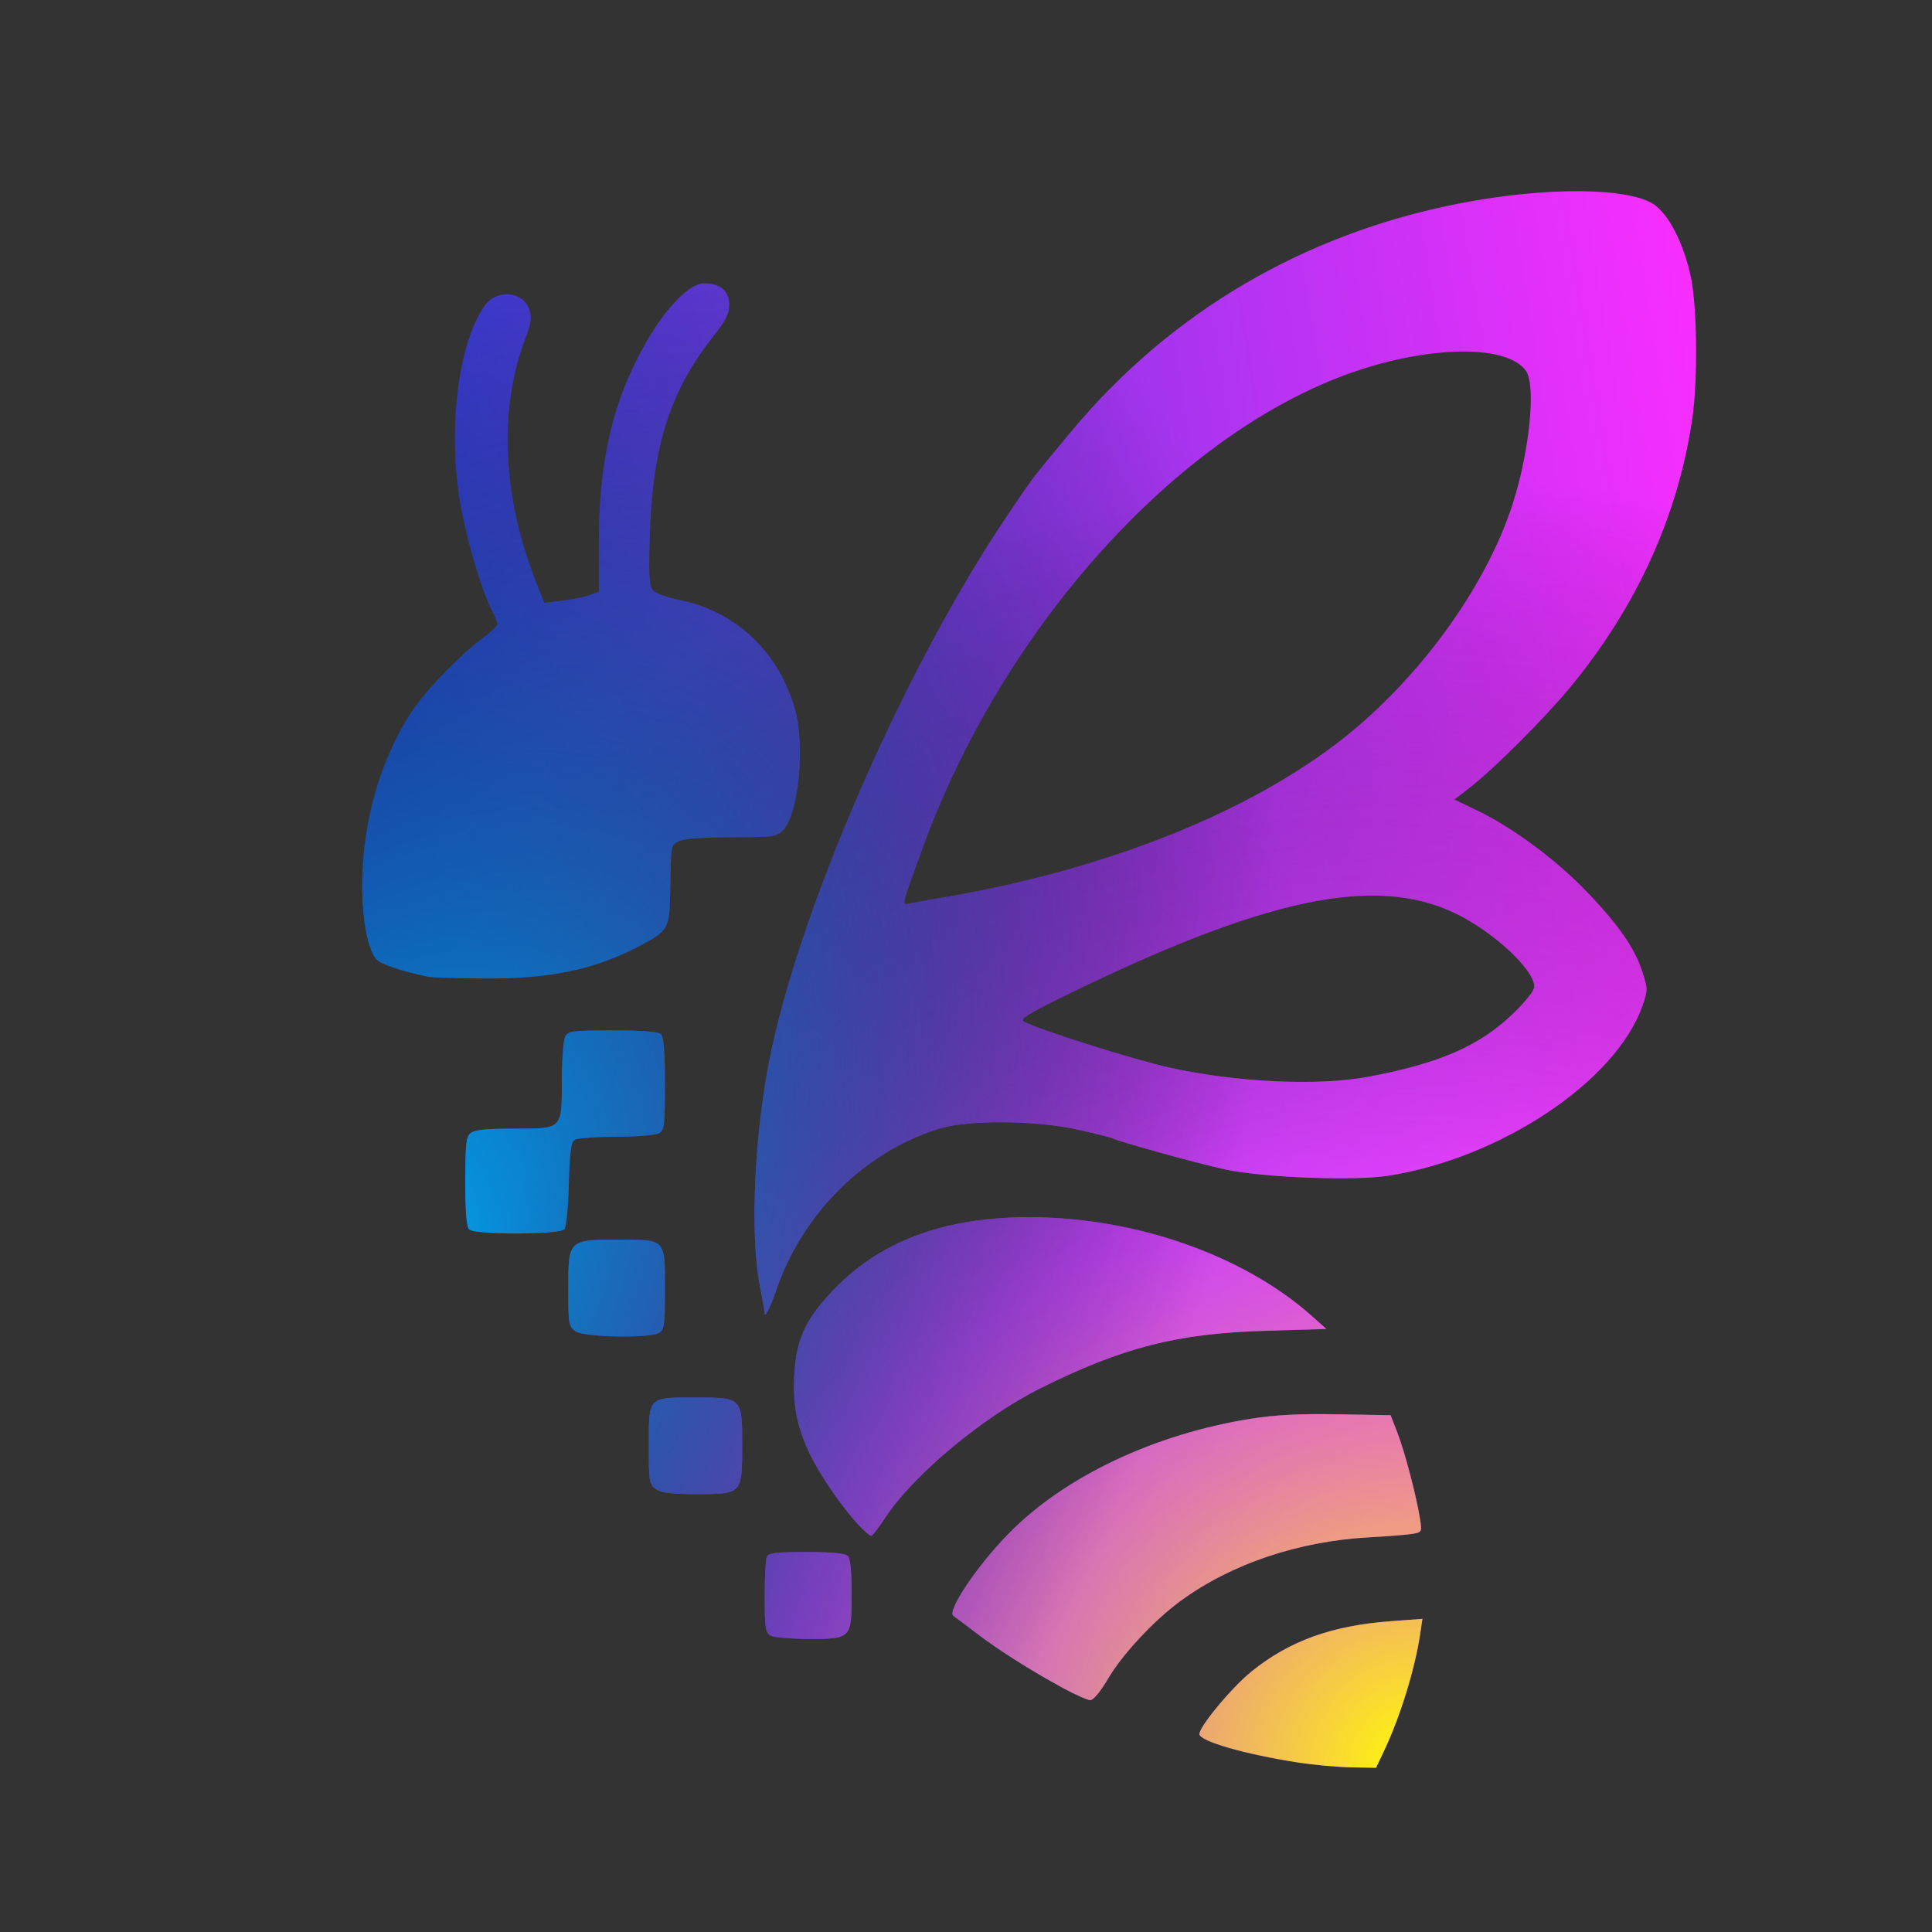 <?xml version="1.0" encoding="UTF-8" standalone="no"?>
<!-- Created with Inkscape (http://www.inkscape.org/) -->

<svg
   version="1.1"
   id="svg2"
   width="192"
   height="192"
   viewBox="0 0 192 192"
   sodipodi:docname="LogoNIRD.svg"
   inkscape:version="1.2.2 (732a01da63, 2022-12-09)"
   xmlns:inkscape="http://www.inkscape.org/namespaces/inkscape"
   xmlns:sodipodi="http://sodipodi.sourceforge.net/DTD/sodipodi-0.dtd"
   xmlns:xlink="http://www.w3.org/1999/xlink"
   xmlns="http://www.w3.org/2000/svg"
   xmlns:svg="http://www.w3.org/2000/svg">
  <rect x="0" y="0" width="192" height="192" fill="#333333" stroke="none"/>
  <defs
     id="defs6">
    <linearGradient
       inkscape:collect="always"
       id="linearGradient12544">
      <stop
         style="stop-color:#00b4ff;stop-opacity:1;"
         offset="0"
         id="stop12540" />
      <stop
         style="stop-color:#000000;stop-opacity:0;"
         offset="1"
         id="stop12542" />
    </linearGradient>
    <linearGradient
       inkscape:collect="always"
       id="linearGradient1450">
      <stop
         style="stop-color:#ffff00;stop-opacity:1;"
         offset="0"
         id="stop1446" />
      <stop
         style="stop-color:#ff4bff;stop-opacity:0.498;"
         offset="0.46"
         id="stop4358" />
      <stop
         style="stop-color:#000000;stop-opacity:0;"
         offset="1"
         id="stop1448" />
    </linearGradient>
    <linearGradient
       inkscape:collect="always"
       id="linearGradient3246">
      <stop
         style="stop-color:#2e3ed6;stop-opacity:1;"
         offset="0"
         id="stop3242" />
      <stop
         style="stop-color:#fa2eff;stop-opacity:1;"
         offset="1"
         id="stop3244" />
    </linearGradient>
    <linearGradient
       inkscape:collect="always"
       xlink:href="#linearGradient3246"
       id="linearGradient3248"
       x1="36.164"
       y1="40.981"
       x2="168.003"
       y2="19.727"
       gradientUnits="userSpaceOnUse"
       gradientTransform="translate(-0.164,0.001)" />
    <radialGradient
       inkscape:collect="always"
       xlink:href="#linearGradient1450"
       id="radialGradient1452"
       cx="146.698"
       cy="158.185"
       fx="146.698"
       fy="158.185"
       r="66.278"
       gradientTransform="matrix(0.209,-1.925,2.076,0.225,-217.588,422.428)"
       gradientUnits="userSpaceOnUse" />
    <radialGradient
       inkscape:collect="always"
       xlink:href="#linearGradient12544"
       id="radialGradient12546"
       cx="16.269"
       cy="152.229"
       fx="16.269"
       fy="152.229"
       r="66.278"
       gradientTransform="matrix(0.988,0.594,-0.951,1.581,164.825,-121.644)"
       gradientUnits="userSpaceOnUse" />
  </defs>
  <sodipodi:namedview
     id="namedview4"
     pagecolor="#ffffff"
     bordercolor="#000000"
     borderopacity="0.25"
     inkscape:showpageshadow="2"
     inkscape:pageopacity="0.0"
     inkscape:pagecheckerboard="0"
     inkscape:deskcolor="#d1d1d1"
     showgrid="false"
     inkscape:zoom="4.1875"
     inkscape:cx="34.865672"
     inkscape:cy="96.597015"
     inkscape:window-width="1920"
     inkscape:window-height="991"
     inkscape:window-x="-9"
     inkscape:window-y="-9"
     inkscape:window-maximized="1"
     inkscape:current-layer="g8" />
  <g
     inkscape:groupmode="layer"
     inkscape:label="Image"
     id="g8">
    <path
       style="display:inline;fill:url(#linearGradient3248);fill-opacity:1;stroke-width:0.32"
       d="m 129,175.156 c -5.299,-0.821 -9.804,-2.119 -9.804,-2.826 0,-0.765 3.225,-4.64 5.173,-6.216 3.753,-3.036 7.973,-4.562 13.829,-4.999 l 3.163,-0.236 -0.227,1.515 c -0.524,3.492 -1.978,8.2 -3.575,11.576 l -0.809,1.711 -2.457,-0.043 c -1.351,-0.024 -3.733,-0.241 -5.293,-0.482 z m -23.418,-7.432 c -3.233,-1.762 -6.417,-3.784 -8.605,-5.464 -1.044,-0.802 -2.047,-1.558 -2.229,-1.679 -0.688,-0.462 2.42,-5.07 5.568,-8.255 5.557,-5.621 14.428,-9.812 24,-11.335 2.403,-0.383 4.858,-0.508 8.621,-0.441 l 5.261,0.093 0.684,1.768 c 0.732,1.89 1.895,6.33 2.236,8.533 0.205,1.326 0.195,1.343 -0.858,1.503 -0.586,0.089 -2.45,0.237 -4.144,0.328 -7.075,0.381 -13.791,2.647 -18.841,6.359 -2.623,1.928 -5.76,5.301 -7.162,7.702 -0.727,1.245 -1.457,2.126 -1.76,2.123 -0.285,-0.003 -1.532,-0.558 -2.772,-1.233 z m -29.026,-5.188 c -0.479,-0.279 -0.56,-0.829 -0.56,-3.804 0,-1.913 0.087,-3.706 0.194,-3.984 0.162,-0.422 0.819,-0.506 3.936,-0.506 2.484,0 3.871,0.129 4.126,0.384 0.251,0.251 0.384,1.568 0.384,3.79 0,4.433 -0.036,4.469 -4.345,4.456 -1.746,-0.005 -3.427,-0.157 -3.735,-0.336 z m 8.822,-10.934 c -1.67,-1.766 -3.953,-5.09 -4.931,-7.182 -1.271,-2.718 -1.673,-4.844 -1.498,-7.909 0.207,-3.618 1.256,-5.727 4.39,-8.829 4.54,-4.495 10.811,-6.72 18.936,-6.72 10.541,0 21.3,3.764 28.113,9.836 l 1.432,1.276 -6.072,0.181 c -8.776,0.261 -14.176,1.641 -22.348,5.708 -5.704,2.839 -12.641,8.619 -15.408,12.838 -0.664,1.012 -1.302,1.84 -1.419,1.84 -0.117,0 -0.655,-0.468 -1.196,-1.04 z m -20.191,-3.618 c -0.667,-0.467 -0.711,-0.734 -0.711,-4.297 0,-4.927 -0.118,-4.805 4.645,-4.805 4.633,0 4.635,0.003 4.635,4.8 0,4.764 -0.033,4.8 -4.427,4.8 -2.587,0 -3.606,-0.122 -4.142,-0.498 z m -8,-15.68 c -0.664,-0.465 -0.711,-0.739 -0.711,-4.16 0,-4.937 0.005,-4.942 4.937,-4.942 4.802,0 4.663,-0.149 4.663,4.972 0,3.593 -0.058,3.997 -0.619,4.297 -1.028,0.55 -7.43,0.421 -8.27,-0.167 z m 18.809,-1.81 c 0,-0.108 -0.218,-1.325 -0.484,-2.704 -1.029,-5.333 -0.517,-15.681 1.16,-23.468 3.268,-15.171 13.553,-38.467 23.452,-53.12 2.701,-3.998 2.234,-3.383 6.253,-8.228 9.898,-11.931 23.2,-19.751 38.738,-22.773 8.416,-1.637 16.665,-1.594 19.224,0.099 1.504,0.995 2.98,3.882 3.694,7.222 0.627,2.932 0.705,10.225 0.151,14.039 -1.402,9.649 -5.515,18.715 -12.117,26.711 -2.605,3.155 -7.625,8.168 -10.046,10.033 l -1.494,1.151 2.267,1.086 c 3.474,1.665 7.794,4.856 10.812,7.988 3.221,3.342 4.864,5.704 5.626,8.089 0.528,1.654 0.528,1.813 -0.017,3.36 -2.633,7.482 -14.091,15.129 -25.274,16.867 -3.406,0.529 -12.46,0.179 -16.184,-0.627 -2.746,-0.594 -10.732,-2.807 -11.221,-3.109 -0.109,-0.068 -1.625,-0.444 -3.369,-0.837 -4.172,-0.94 -10.838,-1.005 -13.73,-0.135 -7.467,2.246 -13.729,8.45 -16.336,16.185 -0.53,1.571 -1.104,2.701 -1.104,2.172 z m 59.885,-23.469 c 7.097,-1.318 11.093,-3.044 14.418,-6.227 1.328,-1.272 2.177,-2.344 2.177,-2.752 0,-1.694 -4.117,-5.501 -7.898,-7.304 -7.993,-3.811 -18.914,-1.495 -38.778,8.224 -3.559,1.741 -4.479,2.315 -4.073,2.542 1.431,0.801 10.798,3.764 14.508,4.589 6.566,1.46 14.71,1.845 19.647,0.928 z M 93.276,89.269 c 15.801,-2.634 29.816,-8.051 39.321,-15.198 8.041,-6.046 15.026,-15.516 17.758,-24.076 1.651,-5.174 2.299,-11.701 1.302,-13.124 -1.995,-2.848 -10.672,-2.51 -18.861,0.733 -16.818,6.662 -33.331,25.383 -41.066,46.557 -2.239,6.129 -2.168,5.817 -1.28,5.62 0.41,-0.091 1.682,-0.321 2.826,-0.512 z m -46.656,32.908 c -0.261,-0.261 -0.384,-1.783 -0.384,-4.761 0,-3.683 0.084,-4.446 0.53,-4.816 0.384,-0.318 1.582,-0.439 4.345,-0.439 4.83,0 4.726,0.108 4.726,-4.882 0,-2.002 0.149,-3.918 0.331,-4.259 0.303,-0.566 0.709,-0.619 4.736,-0.619 2.999,0 4.527,0.123 4.789,0.384 0.263,0.263 0.384,1.825 0.384,4.949 0,4.186 -0.051,4.592 -0.619,4.896 -0.34,0.182 -2.248,0.333 -4.24,0.336 -1.992,0.003 -3.837,0.141 -4.101,0.308 -0.376,0.237 -0.503,1.191 -0.588,4.395 -0.059,2.251 -0.257,4.272 -0.439,4.492 -0.456,0.55 -8.921,0.565 -9.469,0.016 z m -4.064,-25.106 c -2.681,-0.569 -4.701,-1.247 -5.132,-1.723 -0.87,-0.961 -1.421,-3.82 -1.424,-7.393 -0.007,-6.455 1.982,-13.102 5.329,-17.812 1.376,-1.936 4.645,-5.25 6.587,-6.679 0.836,-0.615 1.52,-1.256 1.52,-1.424 0,-0.168 -0.268,-0.84 -0.596,-1.493 -0.946,-1.885 -2.204,-6.024 -2.928,-9.632 -1.503,-7.493 -0.495,-16.67 2.256,-20.534 1.203,-1.689 3.791,-1.463 4.436,0.388 0.269,0.773 0.185,1.335 -0.453,3.031 -2.584,6.866 -2.22,15.462 1.007,23.753 l 0.916,2.354 1.76,-0.204 c 0.968,-0.112 2.192,-0.359 2.72,-0.549 l 0.96,-0.345 0.004,-5.005 c 0.007,-8.247 1.458,-14.255 4.836,-20.027 1.994,-3.406 4.212,-5.618 5.633,-5.618 1.59,0 2.486,0.769 2.486,2.133 0,0.879 -0.355,1.582 -1.563,3.102 -4.262,5.36 -6.045,10.87 -6.329,19.565 -0.131,3.998 -0.073,5.24 0.262,5.666 0.248,0.315 1.415,0.749 2.757,1.024 5.559,1.142 9.756,5.12 11.391,10.799 1.033,3.586 0.382,10.395 -1.148,12.024 -0.645,0.687 -0.921,0.726 -5.091,0.726 -2.664,0 -4.732,0.147 -5.224,0.371 -0.888,0.405 -0.855,0.22 -0.931,5.274 -0.051,3.403 -0.219,3.69 -3.022,5.16 -4.508,2.365 -8.92,3.287 -15.489,3.237 -2.691,-0.02 -5.181,-0.098 -5.533,-0.173 z"
       id="path3195" />
    <path
       style="fill:url(#radialGradient1452);fill-opacity:1;stroke-width:0.32"
       d="m 129,175.156 c -5.299,-0.821 -9.804,-2.119 -9.804,-2.826 0,-0.765 3.225,-4.64 5.173,-6.216 3.753,-3.036 7.973,-4.562 13.829,-4.999 l 3.163,-0.236 -0.227,1.515 c -0.524,3.492 -1.978,8.2 -3.575,11.576 l -0.809,1.711 -2.457,-0.043 c -1.351,-0.024 -3.733,-0.241 -5.293,-0.482 z m -23.418,-7.432 c -3.233,-1.762 -6.417,-3.784 -8.605,-5.464 -1.044,-0.802 -2.047,-1.558 -2.229,-1.679 -0.688,-0.462 2.42,-5.07 5.568,-8.255 5.557,-5.621 14.428,-9.812 24,-11.335 2.403,-0.383 4.858,-0.508 8.621,-0.441 l 5.261,0.093 0.684,1.768 c 0.732,1.89 1.895,6.33 2.236,8.533 0.205,1.326 0.195,1.343 -0.858,1.503 -0.586,0.089 -2.45,0.237 -4.144,0.328 -7.075,0.381 -13.791,2.647 -18.841,6.359 -2.623,1.928 -5.76,5.301 -7.162,7.702 -0.727,1.245 -1.457,2.126 -1.76,2.123 -0.285,-0.003 -1.532,-0.558 -2.772,-1.233 z m -29.026,-5.188 c -0.479,-0.279 -0.56,-0.829 -0.56,-3.804 0,-1.913 0.087,-3.706 0.194,-3.984 0.162,-0.422 0.819,-0.506 3.936,-0.506 2.484,0 3.871,0.129 4.126,0.384 0.251,0.251 0.384,1.568 0.384,3.79 0,4.433 -0.036,4.469 -4.345,4.456 -1.746,-0.005 -3.427,-0.157 -3.735,-0.336 z m 8.822,-10.934 c -1.67,-1.766 -3.953,-5.09 -4.931,-7.182 -1.271,-2.718 -1.673,-4.844 -1.498,-7.909 0.207,-3.618 1.256,-5.727 4.39,-8.829 4.54,-4.495 10.811,-6.72 18.936,-6.72 10.541,0 21.3,3.764 28.113,9.836 l 1.432,1.276 -6.072,0.181 c -8.776,0.261 -14.176,1.641 -22.348,5.708 -5.704,2.839 -12.641,8.619 -15.408,12.838 -0.664,1.012 -1.302,1.84 -1.419,1.84 -0.117,0 -0.655,-0.468 -1.196,-1.04 z m -20.191,-3.618 c -0.667,-0.467 -0.711,-0.734 -0.711,-4.297 0,-4.927 -0.118,-4.805 4.645,-4.805 4.633,0 4.635,0.003 4.635,4.8 0,4.764 -0.033,4.8 -4.427,4.8 -2.587,0 -3.606,-0.122 -4.142,-0.498 z m -8,-15.68 c -0.664,-0.465 -0.711,-0.739 -0.711,-4.16 0,-4.937 0.005,-4.942 4.937,-4.942 4.802,0 4.663,-0.149 4.663,4.972 0,3.593 -0.058,3.997 -0.619,4.297 -1.028,0.55 -7.43,0.421 -8.27,-0.167 z m 18.809,-1.81 c 0,-0.108 -0.218,-1.325 -0.484,-2.704 -1.029,-5.333 -0.517,-15.681 1.16,-23.468 3.268,-15.171 13.553,-38.467 23.452,-53.12 2.701,-3.998 2.234,-3.383 6.253,-8.228 9.898,-11.931 23.2,-19.751 38.738,-22.773 8.416,-1.637 16.665,-1.594 19.224,0.099 1.504,0.995 2.98,3.882 3.694,7.222 0.627,2.932 0.705,10.225 0.151,14.039 -1.402,9.649 -5.515,18.715 -12.117,26.711 -2.605,3.155 -7.625,8.168 -10.046,10.033 l -1.494,1.151 2.267,1.086 c 3.474,1.665 7.794,4.856 10.812,7.988 3.221,3.342 4.864,5.704 5.626,8.089 0.528,1.654 0.528,1.813 -0.017,3.36 -2.633,7.482 -14.091,15.129 -25.274,16.867 -3.406,0.529 -12.46,0.179 -16.184,-0.627 -2.746,-0.594 -10.732,-2.807 -11.221,-3.109 -0.109,-0.068 -1.625,-0.444 -3.369,-0.837 -4.172,-0.94 -10.838,-1.005 -13.73,-0.135 -7.467,2.246 -13.729,8.45 -16.336,16.185 -0.53,1.571 -1.104,2.701 -1.104,2.172 z m 59.885,-23.469 c 7.097,-1.318 11.093,-3.044 14.418,-6.227 1.328,-1.272 2.177,-2.344 2.177,-2.752 0,-1.694 -4.117,-5.501 -7.898,-7.304 -7.993,-3.811 -18.914,-1.495 -38.778,8.224 -3.559,1.741 -4.479,2.315 -4.073,2.542 1.431,0.801 10.798,3.764 14.508,4.589 6.566,1.46 14.71,1.845 19.647,0.928 z M 93.276,89.269 c 15.801,-2.634 29.816,-8.051 39.321,-15.198 8.041,-6.046 15.026,-15.516 17.758,-24.076 1.651,-5.174 2.299,-11.701 1.302,-13.124 -1.995,-2.848 -10.672,-2.51 -18.861,0.733 -16.818,6.662 -33.331,25.383 -41.066,46.557 -2.239,6.129 -2.168,5.817 -1.28,5.62 0.41,-0.091 1.682,-0.321 2.826,-0.512 z m -46.656,32.908 c -0.261,-0.261 -0.384,-1.783 -0.384,-4.761 0,-3.683 0.084,-4.446 0.53,-4.816 0.384,-0.318 1.582,-0.439 4.345,-0.439 4.83,0 4.726,0.108 4.726,-4.882 0,-2.002 0.149,-3.918 0.331,-4.259 0.303,-0.566 0.709,-0.619 4.736,-0.619 2.999,0 4.527,0.123 4.789,0.384 0.263,0.263 0.384,1.825 0.384,4.949 0,4.186 -0.051,4.592 -0.619,4.896 -0.34,0.182 -2.248,0.333 -4.24,0.336 -1.992,0.003 -3.837,0.141 -4.101,0.308 -0.376,0.237 -0.503,1.191 -0.588,4.395 -0.059,2.251 -0.257,4.272 -0.439,4.492 -0.456,0.55 -8.921,0.565 -9.469,0.016 z m -4.064,-25.106 c -2.681,-0.569 -4.701,-1.247 -5.132,-1.723 -0.87,-0.961 -1.421,-3.82 -1.424,-7.393 -0.007,-6.455 1.982,-13.102 5.329,-17.812 1.376,-1.936 4.645,-5.25 6.587,-6.679 0.836,-0.615 1.52,-1.256 1.52,-1.424 0,-0.168 -0.268,-0.84 -0.596,-1.493 -0.946,-1.885 -2.204,-6.024 -2.928,-9.632 -1.503,-7.493 -0.495,-16.67 2.256,-20.534 1.203,-1.689 3.791,-1.463 4.436,0.388 0.269,0.773 0.185,1.335 -0.453,3.031 -2.584,6.866 -2.22,15.462 1.007,23.753 l 0.916,2.354 1.76,-0.204 c 0.968,-0.112 2.192,-0.359 2.72,-0.549 l 0.96,-0.345 0.004,-5.005 c 0.007,-8.247 1.458,-14.255 4.836,-20.027 1.994,-3.406 4.212,-5.618 5.633,-5.618 1.59,0 2.486,0.769 2.486,2.133 0,0.879 -0.355,1.582 -1.563,3.102 -4.262,5.36 -6.045,10.87 -6.329,19.565 -0.131,3.998 -0.073,5.24 0.262,5.666 0.248,0.315 1.415,0.749 2.757,1.024 5.559,1.142 9.756,5.12 11.391,10.799 1.033,3.586 0.382,10.395 -1.148,12.024 -0.645,0.687 -0.921,0.726 -5.091,0.726 -2.664,0 -4.732,0.147 -5.224,0.371 -0.888,0.405 -0.855,0.22 -0.931,5.274 -0.051,3.403 -0.219,3.69 -3.022,5.16 -4.508,2.365 -8.92,3.287 -15.489,3.237 -2.691,-0.02 -5.181,-0.098 -5.533,-0.173 z"
       id="path3195-2"
       inkscape:transform-center-x="28.706425"
       inkscape:transform-center-y="-24.991475" />
    <path
       style="display:inline;fill:url(#radialGradient12546);fill-opacity:1;stroke-width:0.32"
       d="m 129,175.156 c -5.299,-0.821 -9.804,-2.119 -9.804,-2.826 0,-0.765 3.225,-4.64 5.173,-6.216 3.753,-3.036 7.973,-4.562 13.829,-4.999 l 3.163,-0.236 -0.227,1.515 c -0.524,3.492 -1.978,8.2 -3.575,11.576 l -0.809,1.711 -2.457,-0.043 c -1.351,-0.024 -3.733,-0.241 -5.293,-0.482 z m -23.418,-7.432 c -3.233,-1.762 -6.417,-3.784 -8.605,-5.464 -1.044,-0.802 -2.047,-1.558 -2.229,-1.679 -0.688,-0.462 2.42,-5.07 5.568,-8.255 5.557,-5.621 14.428,-9.812 24,-11.335 2.403,-0.383 4.858,-0.508 8.621,-0.441 l 5.261,0.093 0.684,1.768 c 0.732,1.89 1.895,6.33 2.236,8.533 0.205,1.326 0.195,1.343 -0.858,1.503 -0.586,0.089 -2.45,0.237 -4.144,0.328 -7.075,0.381 -13.791,2.647 -18.841,6.359 -2.623,1.928 -5.76,5.301 -7.162,7.702 -0.727,1.245 -1.457,2.126 -1.76,2.123 -0.285,-0.003 -1.532,-0.558 -2.772,-1.233 z m -29.026,-5.188 c -0.479,-0.279 -0.56,-0.829 -0.56,-3.804 0,-1.913 0.087,-3.706 0.194,-3.984 0.162,-0.422 0.819,-0.506 3.936,-0.506 2.484,0 3.871,0.129 4.126,0.384 0.251,0.251 0.384,1.568 0.384,3.79 0,4.433 -0.036,4.469 -4.345,4.456 -1.746,-0.005 -3.427,-0.157 -3.735,-0.336 z m 8.822,-10.934 c -1.67,-1.766 -3.953,-5.09 -4.931,-7.182 -1.271,-2.718 -1.673,-4.844 -1.498,-7.909 0.207,-3.618 1.256,-5.727 4.39,-8.829 4.54,-4.495 10.811,-6.72 18.936,-6.72 10.541,0 21.3,3.764 28.113,9.836 l 1.432,1.276 -6.072,0.181 c -8.776,0.261 -14.176,1.641 -22.348,5.708 -5.704,2.839 -12.641,8.619 -15.408,12.838 -0.664,1.012 -1.302,1.84 -1.419,1.84 -0.117,0 -0.655,-0.468 -1.196,-1.04 z m -20.191,-3.618 c -0.667,-0.467 -0.711,-0.734 -0.711,-4.297 0,-4.927 -0.118,-4.805 4.645,-4.805 4.633,0 4.635,0.003 4.635,4.8 0,4.764 -0.033,4.8 -4.427,4.8 -2.587,0 -3.606,-0.122 -4.142,-0.498 z m -8,-15.68 c -0.664,-0.465 -0.711,-0.739 -0.711,-4.16 0,-4.937 0.005,-4.942 4.937,-4.942 4.802,0 4.663,-0.149 4.663,4.972 0,3.593 -0.058,3.997 -0.619,4.297 -1.028,0.55 -7.43,0.421 -8.27,-0.167 z m 18.809,-1.81 c 0,-0.108 -0.218,-1.325 -0.484,-2.704 -1.029,-5.333 -0.517,-15.681 1.16,-23.468 3.268,-15.171 13.553,-38.467 23.452,-53.12 2.701,-3.998 2.234,-3.383 6.253,-8.228 9.898,-11.931 23.2,-19.751 38.738,-22.773 8.416,-1.637 16.665,-1.594 19.224,0.099 1.504,0.995 2.98,3.882 3.694,7.222 0.627,2.932 0.705,10.225 0.151,14.039 -1.402,9.649 -5.515,18.715 -12.117,26.711 -2.605,3.155 -7.625,8.168 -10.046,10.033 l -1.494,1.151 2.267,1.086 c 3.474,1.665 7.794,4.856 10.812,7.988 3.221,3.342 4.864,5.704 5.626,8.089 0.528,1.654 0.528,1.813 -0.017,3.36 -2.633,7.482 -14.091,15.129 -25.274,16.867 -3.406,0.529 -12.46,0.179 -16.184,-0.627 -2.746,-0.594 -10.732,-2.807 -11.221,-3.109 -0.109,-0.068 -1.625,-0.444 -3.369,-0.837 -4.172,-0.94 -10.838,-1.005 -13.73,-0.135 -7.467,2.246 -13.729,8.45 -16.336,16.185 -0.53,1.571 -1.104,2.701 -1.104,2.172 z m 59.885,-23.469 c 7.097,-1.318 11.093,-3.044 14.418,-6.227 1.328,-1.272 2.177,-2.344 2.177,-2.752 0,-1.694 -4.117,-5.501 -7.898,-7.304 -7.993,-3.811 -18.914,-1.495 -38.778,8.224 -3.559,1.741 -4.479,2.315 -4.073,2.542 1.431,0.801 10.798,3.764 14.508,4.589 6.566,1.46 14.71,1.845 19.647,0.928 z M 93.276,89.269 c 15.801,-2.634 29.816,-8.051 39.321,-15.198 8.041,-6.046 15.026,-15.516 17.758,-24.076 1.651,-5.174 2.299,-11.701 1.302,-13.124 -1.995,-2.848 -10.672,-2.51 -18.861,0.733 -16.818,6.662 -33.331,25.383 -41.066,46.557 -2.239,6.129 -2.168,5.817 -1.28,5.62 0.41,-0.091 1.682,-0.321 2.826,-0.512 z m -46.656,32.908 c -0.261,-0.261 -0.384,-1.783 -0.384,-4.761 0,-3.683 0.084,-4.446 0.53,-4.816 0.384,-0.318 1.582,-0.439 4.345,-0.439 4.83,0 4.726,0.108 4.726,-4.882 0,-2.002 0.149,-3.918 0.331,-4.259 0.303,-0.566 0.709,-0.619 4.736,-0.619 2.999,0 4.527,0.123 4.789,0.384 0.263,0.263 0.384,1.825 0.384,4.949 0,4.186 -0.051,4.592 -0.619,4.896 -0.34,0.182 -2.248,0.333 -4.24,0.336 -1.992,0.003 -3.837,0.141 -4.101,0.308 -0.376,0.237 -0.503,1.191 -0.588,4.395 -0.059,2.251 -0.257,4.272 -0.439,4.492 -0.456,0.55 -8.921,0.565 -9.469,0.016 z m -4.064,-25.106 c -2.681,-0.569 -4.701,-1.247 -5.132,-1.723 -0.87,-0.961 -1.421,-3.82 -1.424,-7.393 -0.007,-6.455 1.982,-13.102 5.329,-17.812 1.376,-1.936 4.645,-5.25 6.587,-6.679 0.836,-0.615 1.52,-1.256 1.52,-1.424 0,-0.168 -0.268,-0.84 -0.596,-1.493 -0.946,-1.885 -2.204,-6.024 -2.928,-9.632 -1.503,-7.493 -0.495,-16.67 2.256,-20.534 1.203,-1.689 3.791,-1.463 4.436,0.388 0.269,0.773 0.185,1.335 -0.453,3.031 -2.584,6.866 -2.22,15.462 1.007,23.753 l 0.916,2.354 1.76,-0.204 c 0.968,-0.112 2.192,-0.359 2.72,-0.549 l 0.96,-0.345 0.004,-5.005 c 0.007,-8.247 1.458,-14.255 4.836,-20.027 1.994,-3.406 4.212,-5.618 5.633,-5.618 1.59,0 2.486,0.769 2.486,2.133 0,0.879 -0.355,1.582 -1.563,3.102 -4.262,5.36 -6.045,10.87 -6.329,19.565 -0.131,3.998 -0.073,5.24 0.262,5.666 0.248,0.315 1.415,0.749 2.757,1.024 5.559,1.142 9.756,5.12 11.391,10.799 1.033,3.586 0.382,10.395 -1.148,12.024 -0.645,0.687 -0.921,0.726 -5.091,0.726 -2.664,0 -4.732,0.147 -5.224,0.371 -0.888,0.405 -0.855,0.22 -0.931,5.274 -0.051,3.403 -0.219,3.69 -3.022,5.16 -4.508,2.365 -8.92,3.287 -15.489,3.237 -2.691,-0.02 -5.181,-0.098 -5.533,-0.173 z"
       id="path3195-4" />
  </g>
</svg>

